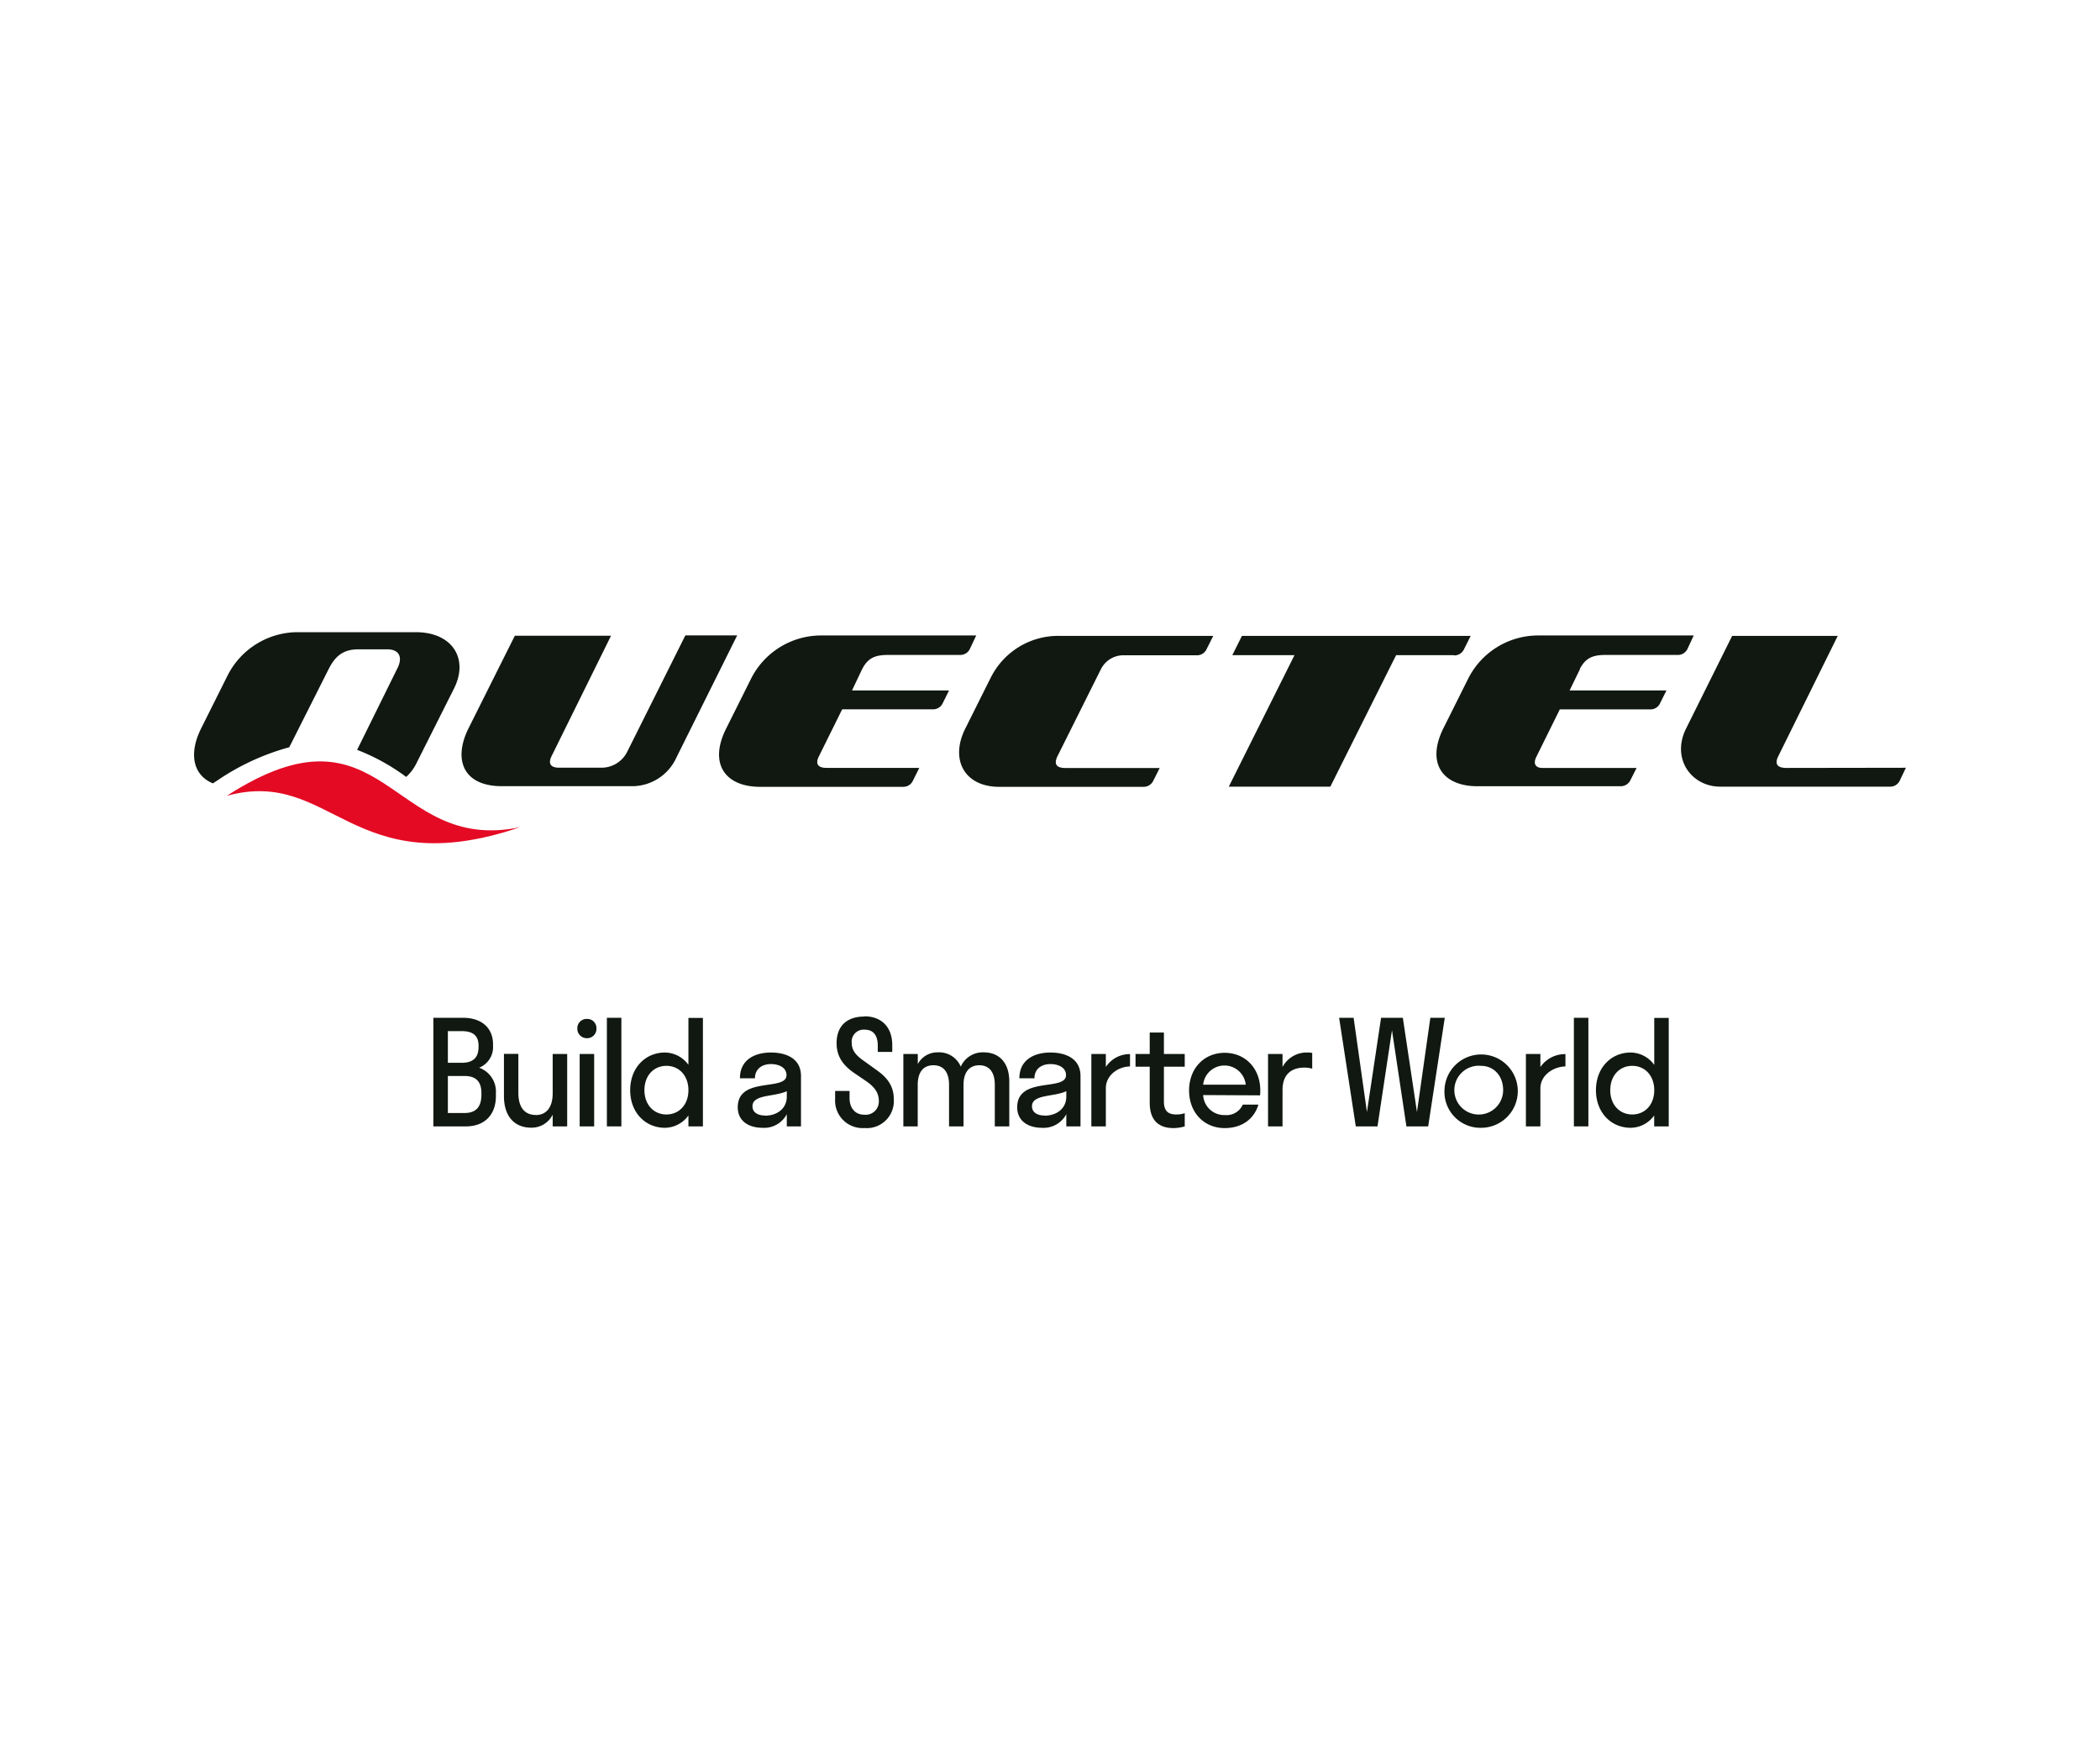 <?xml version="1.0" encoding="UTF-8"?> <svg xmlns="http://www.w3.org/2000/svg" xmlns:xlink="http://www.w3.org/1999/xlink" id="Layer_1" data-name="Layer 1" viewBox="0 0 358 300"><defs><style>.cls-1{fill:none;}.cls-2{clip-path:url(#clip-path);}.cls-3{fill:#e40a24;}.cls-4{fill:#101811;}</style><clipPath id="clip-path"><rect class="cls-1" x="33.09" y="107.76" width="291.83" height="84.48"></rect></clipPath></defs><g class="cls-2"><path class="cls-3" d="M88.67,141c-28.81,9.8-32-10.26-50-5.35,27-17.43,27.76,10,50,5.35Z"></path><path class="cls-4" d="M168.77,115.76l-4.22,8.45c-2.64,5.28-.12,9.91,5.78,9.91H195a1.81,1.81,0,0,0,1.59-1l1.11-2.21H181.63c-1.44,0-2-.57-1.41-1.9l7.42-14.86a4.29,4.29,0,0,1,4.1-2.45h12.35a1.79,1.79,0,0,0,1.58-1l1.16-2.31H180.65a12.85,12.85,0,0,0-11.86,7.35Zm13.68,8.79-2.81,5.62M147,114c.93-1.71,2-2.36,4.33-2.36h12.4a1.83,1.83,0,0,0,1.6-1l1.09-2.32H139.84A13.38,13.38,0,0,0,128,115.76l-4.22,8.45c-3,6-.12,9.91,5.79,9.91H154a1.81,1.81,0,0,0,1.61-1l1.11-2.23H140.87c-1.32,0-1.93-.6-1.3-1.9l4-8.08H159.1a1.81,1.81,0,0,0,1.59-1l1.1-2.22H145.25L147,114Zm122.33,0c.93-1.71,2-2.36,4.33-2.36h12.43a1.81,1.81,0,0,0,1.57-1l1.08-2.32H262.17a13.36,13.36,0,0,0-11.87,7.34l-4.22,8.45c-3,6-.12,9.91,5.78,9.91h24.45a1.83,1.83,0,0,0,1.62-1L279,130.9H262.91c-1,0-1.64-.6-1-1.89l4-8.09h15.49a1.78,1.78,0,0,0,1.58-1l1.11-2.23H267.58l1.79-3.68Zm-220,13.34L55.8,114.5l.21-.41c1.1-2.23,2.49-3.41,5.09-3.41H66c2.16,0,2.64,1.45,1.77,3.19l-6.89,13.95a35.12,35.12,0,0,1,8.36,4.61A7.51,7.51,0,0,0,71,130.09l6.4-12.73c2.55-5.09-.29-9.6-6.52-9.6H51a13.42,13.42,0,0,0-12.21,7.4l-4.5,9c-2.06,4.11-1.53,7.9,2,9.37l.74-.48a40.87,40.87,0,0,1,12.33-5.69Zm67.49-19-9.91,19.83a4.89,4.89,0,0,1-4.37,2.69H95.33c-1.44,0-1.9-.67-1.34-1.89l10.18-20.61H87.77l-7.89,15.77c-2.64,5.28-1,9.91,5.75,9.88H108a8.32,8.32,0,0,0,7.32-4.9l10.35-20.8-8.78,0ZM304.56,130.9c-1.42,0-2.1-.54-1.44-1.93l10.17-20.58h-18l-7.85,15.79c-2.56,5.13.89,9.91,5.82,9.91h29a1.79,1.79,0,0,0,1.59-1l1.06-2.22Zm-56.7-19.22H238l-11.21,22.41H209.48l11.2-22.41h-10.6l1.64-3.29h39l-1.17,2.33a1.82,1.82,0,0,1-1.67,1Z"></path></g><path class="cls-4" d="M76.35,183.41v6.31h2.84c1.85,0,2.88-.93,2.88-3.13v-.25c0-2.12-1.08-2.93-2.88-2.93Zm0-7.65v5.4h2.39c1.75,0,2.84-.76,2.84-2.69v-.25c0-1.72-1-2.46-2.89-2.46Zm-2.47-2.27h5.06c3,0,5.11,1.58,5.11,4.54v.24A3.78,3.78,0,0,1,81.68,182a4.32,4.32,0,0,1,2.86,4.32v.49c0,3.36-2.07,5.19-5.11,5.19H73.88V173.49Z"></path><path class="cls-4" d="M91.31,190.07c1.8,0,2.91-1.26,2.91-3.73v-6.68h2.47V192H94.22v-2a4,4,0,0,1-3.68,2.22c-2.64,0-4.63-1.72-4.63-5.4v-7.18h2.46v6.68c0,2.47,1.11,3.73,2.94,3.73Z"></path><path class="cls-4" d="M98.82,192V179.66h2.47V192Zm-.4-16.69a1.59,1.59,0,0,1,1.63-1.63,1.57,1.57,0,0,1,1.63,1.63,1.59,1.59,0,0,1-1.63,1.66,1.61,1.61,0,0,1-1.63-1.66Z"></path><polygon class="cls-4" points="103.46 192 103.46 173.49 105.93 173.49 105.93 192 103.46 192 103.46 192"></polygon><path class="cls-4" d="M109.86,185.83c0,2.49,1.61,4.14,3.75,4.14s3.75-1.65,3.75-4.14-1.6-4.15-3.75-4.15-3.75,1.65-3.75,4.15Zm7.5-4.32v-8h2.47V192h-2.47v-1.86a5,5,0,0,1-4,2.1c-3.38,0-5.93-2.64-5.93-6.41s2.55-6.42,5.93-6.42a5,5,0,0,1,4,2.1Z"></path><path class="cls-4" d="M130.45,190.17c1.9,0,3.68-1.11,3.68-3.26V186c-2.1,1-5.85.5-5.85,2.57,0,1.06.92,1.58,2.17,1.58Zm-4.68-1.43c0-5.33,8.31-2.67,8.31-5.48,0-1.21-1.16-1.88-2.66-1.88s-2.72.82-2.72,2.42h-2.56c0-3.18,2.56-4.39,5.28-4.39s5.13,1.09,5.13,4V192h-2.42v-2.08a4.36,4.36,0,0,1-4.17,2.32c-2.2,0-4.19-1.06-4.19-3.5Z"></path><path class="cls-4" d="M147.39,173.24c2.64,0,4.72,1.6,4.72,4.94v1.13h-2.47v-1.06c0-1.9-.87-2.74-2.25-2.74a2.05,2.05,0,0,0-2.19,2.27c0,1.46,1,2.32,2.17,3.13l2,1.44c1.65,1.16,3,2.56,3,5a4.61,4.61,0,0,1-5,4.93,4.68,4.68,0,0,1-5-4.93v-1.39h2.46v1.21c0,1.76,1,2.84,2.5,2.84a2.25,2.25,0,0,0,2.49-2.37c0-1.53-.94-2.51-2.2-3.38l-2-1.36c-1.67-1.16-3-2.61-3-5.08,0-3.23,2.1-4.54,4.66-4.54Z"></path><path class="cls-4" d="M159.12,181.58c-1.66,0-2.67,1.11-2.67,3.33V192H154V179.66h2.46v1.72a3.78,3.78,0,0,1,3.43-2,4,4,0,0,1,3.9,2.44,4.08,4.08,0,0,1,3.93-2.44c2.49,0,4.34,1.63,4.34,5V192h-2.47v-7.09c0-2.22-1-3.33-2.64-3.33s-2.69,1.11-2.69,3.33V192h-2.47v-7.09c0-2.22-1-3.33-2.66-3.33Z"></path><path class="cls-4" d="M178.1,190.17c1.9,0,3.68-1.11,3.68-3.26V186c-2.1,1-5.85.5-5.85,2.57,0,1.06.91,1.58,2.17,1.58Zm-4.69-1.43c0-5.33,8.32-2.67,8.32-5.48,0-1.21-1.16-1.88-2.67-1.88s-2.71.82-2.71,2.42h-2.57c0-3.18,2.57-4.39,5.28-4.39s5.14,1.09,5.14,4V192h-2.42v-2.08a4.38,4.38,0,0,1-4.17,2.32c-2.2,0-4.2-1.06-4.2-3.5Z"></path><path class="cls-4" d="M193.53,179.66H196V176h2.42v3.66h3.55v2.17h-3.55v5.95c0,1.53.67,2.19,2.1,2.19a4.33,4.33,0,0,0,1.45-.22V192a7,7,0,0,1-1.92.29c-2.17,0-4.05-1-4.05-4.32v-6.14h-2.42v-2.12Z"></path><path class="cls-4" d="M205.11,184.89h7.26a3.65,3.65,0,0,0-7.26,0Zm0,1.77a3.59,3.59,0,0,0,3.75,3.41,3,3,0,0,0,3-1.78h2.67c-.77,2.55-2.91,4-5.75,4-3.51,0-6.07-2.64-6.07-6.41s2.56-6.42,6.07-6.42,6.07,2.64,6.07,6.42c0,.29,0,.56-.05.83Z"></path><path class="cls-4" d="M218.64,181.88a4.65,4.65,0,0,1,4.27-2.47,3.56,3.56,0,0,1,.79.07v2.69a4.31,4.31,0,0,0-1.31-.19c-2.37,0-3.75,1.28-3.75,3.82V192h-2.47V179.66h2.47v2.22Z"></path><polygon class="cls-4" points="231.13 192 228.29 173.49 230.76 173.49 233.03 189.55 235.44 173.49 239.15 173.49 241.56 189.55 243.84 173.49 246.3 173.49 243.47 192 239.76 192 237.3 175.61 234.83 192 231.13 192 231.13 192"></polygon><path class="cls-4" d="M256.25,185.83c0-2.5-1.63-4.15-3.77-4.15a4.16,4.16,0,1,0,3.77,4.15Zm-10,0a6.25,6.25,0,1,1,6.25,6.41,6.12,6.12,0,0,1-6.25-6.41Z"></path><path class="cls-4" d="M188.52,181.88v-2.22h-2.47V192h2.47v-6.49c0-2.26,2.1-3.69,4.12-3.73v-2.1a4.84,4.84,0,0,0-4.12,2.2Z"></path><path class="cls-4" d="M262.6,181.88v-2.22h-2.47V192h2.47v-6.49c0-2.26,2.24-3.69,4.27-3.73v-2.1a5.11,5.11,0,0,0-4.27,2.2Z"></path><polygon class="cls-4" points="268.31 192 268.31 173.49 270.78 173.49 270.78 192 268.31 192 268.31 192"></polygon><path class="cls-4" d="M274.51,185.83c0,2.49,1.6,4.14,3.75,4.14s3.75-1.65,3.75-4.14-1.6-4.15-3.75-4.15-3.75,1.65-3.75,4.15Zm7.5-4.32v-8h2.47V192H282v-1.86a5,5,0,0,1-4,2.1c-3.39,0-5.93-2.64-5.93-6.41s2.54-6.42,5.93-6.42a5,5,0,0,1,4,2.1Z"></path></svg> 